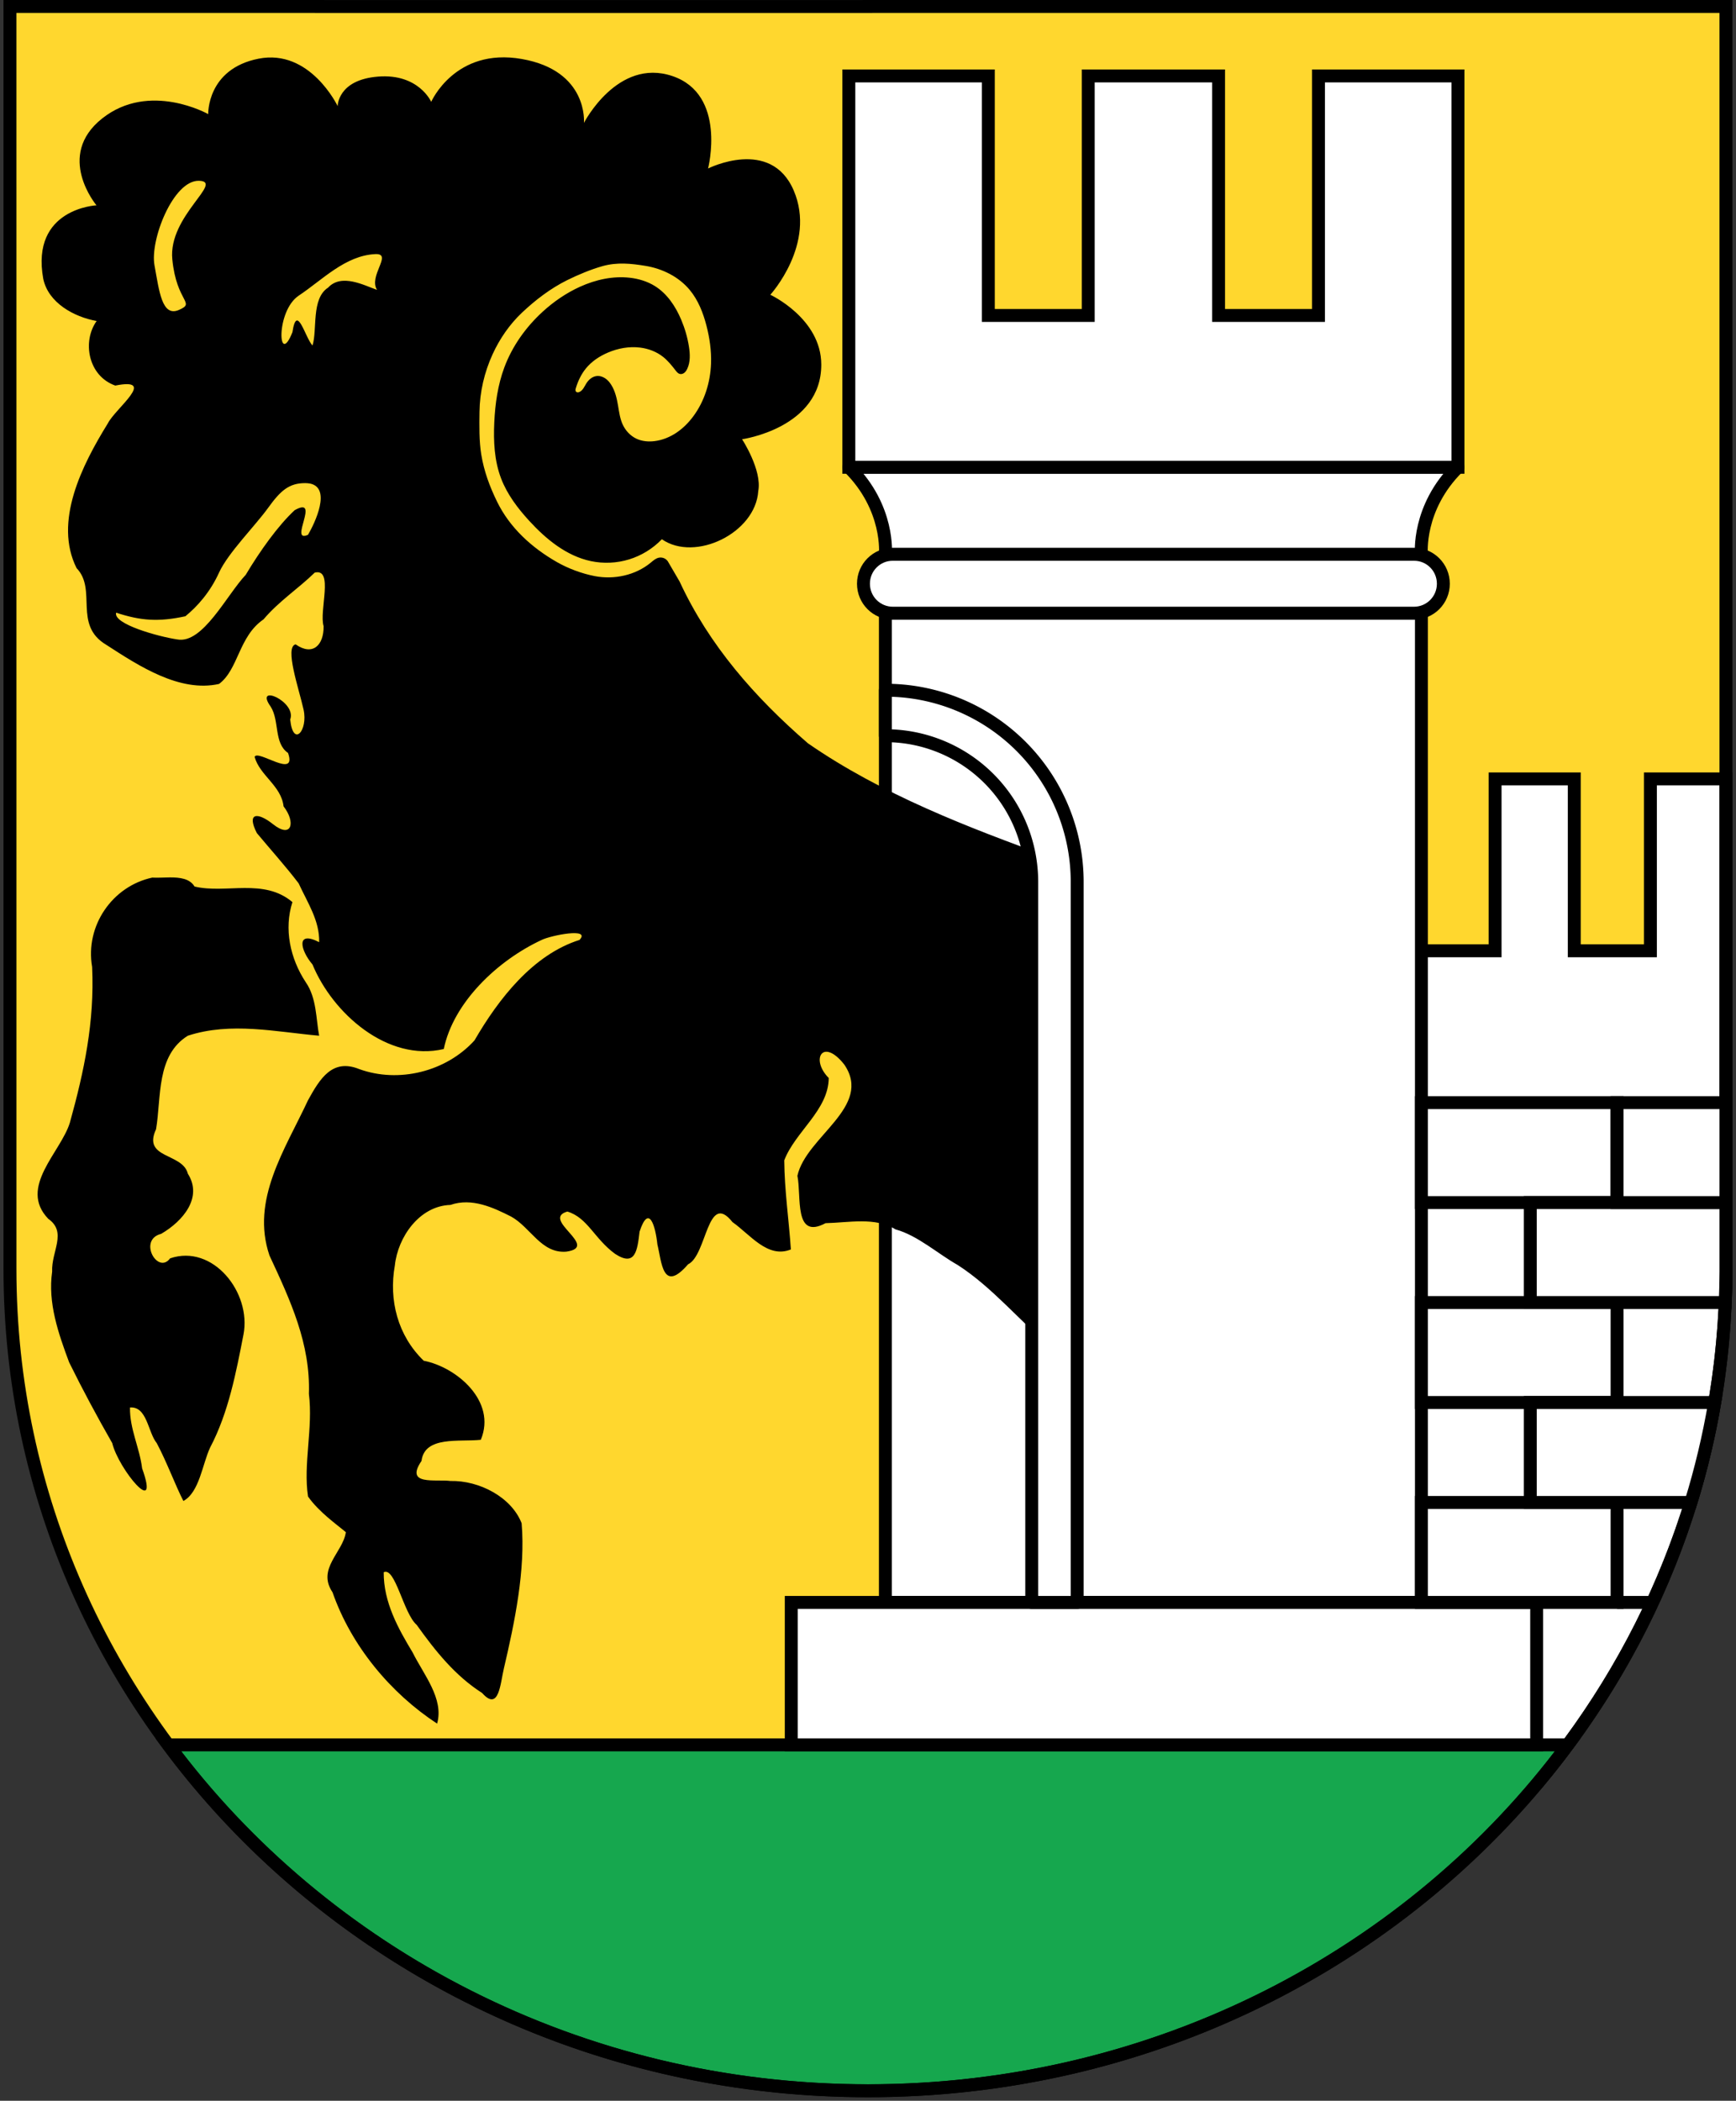 <?xml version="1.0" encoding="UTF-8" standalone="no"?>
<svg
   xmlns:dc="http://purl.org/dc/elements/1.1/"
   xmlns:cc="http://creativecommons.org/ns#"
   xmlns:rdf="http://www.w3.org/1999/02/22-rdf-syntax-ns#"
   xmlns:svg="http://www.w3.org/2000/svg"
   xmlns="http://www.w3.org/2000/svg"
   xmlns:xlink="http://www.w3.org/1999/xlink"
   xmlns:sodipodi="http://sodipodi.sourceforge.net/DTD/sodipodi-0.dtd"
   xmlns:inkscape="http://www.inkscape.org/namespaces/inkscape"
   height="2298"
   width="1900"
   version="1.1"
   id="svg94"
   sodipodi:docname="Schaffhausen-coat_of_arms.svg"
   inkscape:version="1.0.1 (3bc2e813f5, 2020-09-07)">
  <rect width="100%" height="100%" fill="#333333" stroke="none"/>
  <defs
     id="defs98">
    <inkscape:path-effect
       effect="spiro"
       id="path-effect895"
       is_visible="true"
       lpeversion="1" />
    <inkscape:path-effect
       effect="spiro"
       id="path-effect891"
       is_visible="true"
       lpeversion="1" />
    <inkscape:path-effect
       effect="spiro"
       id="path-effect1791"
       is_visible="true"
       lpeversion="1" />
    <inkscape:path-effect
       effect="spiro"
       id="path-effect1468"
       is_visible="true"
       lpeversion="1" />
    <clipPath
       id="SVGID_2_">
      <use
         xlink:href="#SVGID_1_"
         overflow="visible"
         id="use45"
         x="0"
         y="0"
         width="100%"
         height="100%" />
    </clipPath>
    <rect
       id="SVGID_1_"
       y="0.014"
       width="406.457"
       height="492.734"
       x="0" />
    <clipPath
       clipPathUnits="userSpaceOnUse"
       id="clipPath1451">
      <path
         d="m 315.54,443.9 h 19.08 v 9.54 h -19.08 z"
         id="path1449" />
    </clipPath>
    <clipPath
       clipPathUnits="userSpaceOnUse"
       id="clipPath1461">
      <path
         d="m 334.56,443.9 h 18.96 v 9.42 h -18.96 z"
         id="path1459" />
    </clipPath>
    <clipPath
       clipPathUnits="userSpaceOnUse"
       id="clipPath1477">
      <path
         d="m 357.3,462.86 h 0.54 v 2.94 h -0.54 z"
         id="path1475" />
    </clipPath>
    <clipPath
       clipPathUnits="userSpaceOnUse"
       id="clipPath1487">
      <path
         d="m 357.54,465.74 h 0.3 v 0.18 h -0.3 z"
         id="path1485" />
    </clipPath>
    <clipPath
       clipPathUnits="userSpaceOnUse"
       id="clipPath1497">
      <path
         d="m 357.54,465.86 h 0.3 v 2.76 h -0.3 z"
         id="path1495" />
    </clipPath>
    <clipPath
       clipPathUnits="userSpaceOnUse"
       id="clipPath1507">
      <path
         d="m 357.54,468.56 h 0.3 v 3.24 h -0.3 z"
         id="path1505" />
    </clipPath>
    <clipPath
       clipPathUnits="userSpaceOnUse"
       id="clipPath1517">
      <path
         d="m 357.54,471.74 h 0.3 v 7.62 h -0.3 z"
         id="path1515" />
    </clipPath>
    <clipPath
       clipPathUnits="userSpaceOnUse"
       id="clipPath1527">
      <path
         d="m 357.54,479.3 h 0.3 v 21.12 h -0.3 z"
         id="path1525" />
    </clipPath>
    <clipPath
       clipPathUnits="userSpaceOnUse"
       id="clipPath1541">
      <path
         d="m 315.42,443.9 h 19.2 v 9.54 h -19.2 z"
         id="path1539" />
    </clipPath>
    <clipPath
       clipPathUnits="userSpaceOnUse"
       id="clipPath1555">
      <path
         d="m 334.56,443.9 h 18.96 v 9.48 h -18.96 z"
         id="path1553" />
    </clipPath>
    <clipPath
       clipPathUnits="userSpaceOnUse"
       id="clipPath1573">
      <path
         d="m 357.3,462.86 h 0.54 v 2.94 h -0.54 z"
         id="path1571" />
    </clipPath>
    <clipPath
       clipPathUnits="userSpaceOnUse"
       id="clipPath1583">
      <path
         d="m 357.54,465.74 h 0.3 v 0.18 h -0.3 z"
         id="path1581" />
    </clipPath>
    <clipPath
       clipPathUnits="userSpaceOnUse"
       id="clipPath1593">
      <path
         d="m 357.54,465.86 h 0.3 v 2.76 h -0.3 z"
         id="path1591" />
    </clipPath>
    <clipPath
       clipPathUnits="userSpaceOnUse"
       id="clipPath1603">
      <path
         d="m 357.54,468.56 h 0.3 v 3.24 h -0.3 z"
         id="path1601" />
    </clipPath>
    <clipPath
       clipPathUnits="userSpaceOnUse"
       id="clipPath1613">
      <path
         d="m 357.54,471.74 h 0.3 v 7.8 h -0.3 z"
         id="path1611" />
    </clipPath>
    <clipPath
       clipPathUnits="userSpaceOnUse"
       id="clipPath1653">
      <path
         d="m 347.88,465.62 h 9.96 v 0.36 h -9.96 z"
         id="path1651" />
    </clipPath>
    <clipPath
       clipPathUnits="userSpaceOnUse"
       id="clipPath1663">
      <path
         d="m 357.54,465.74 h 0.3 v 0.18 h -0.3 z"
         id="path1661" />
    </clipPath>
    <clipPath
       clipPathUnits="userSpaceOnUse"
       id="clipPath1673">
      <path
         d="m 357.54,465.86 h 0.3 v 2.88 h -0.3 z"
         id="path1671" />
    </clipPath>
  </defs>
  <sodipodi:namedview
     pagecolor="#ffffff"
     bordercolor="#666666"
     borderopacity="1"
     objecttolerance="10"
     gridtolerance="10"
     guidetolerance="10"
     inkscape:pageopacity="0"
     inkscape:pageshadow="2"
     inkscape:window-width="1920"
     inkscape:window-height="1001"
     id="namedview96"
     showgrid="false"
     inkscape:zoom="0.2609341"
     inkscape:cx="-14.147635"
     inkscape:cy="396.69689"
     inkscape:window-x="-9"
     inkscape:window-y="-9"
     inkscape:window-maximized="1"
     inkscape:current-layer="svg94"
     inkscape:document-rotation="0" />
  <title
     id="title2">Wappen Schaffhausen</title>
  <path
     d="m949.4 7.069h939.6v1381c0 497-420 899-939 899-518.7 0-939.1-402-939.1-899l-0.02-1381 938.5 0.069z"
     fill="#ffd72e"
     id="path4" />
  <path
     id="path4-6"
     d="M 1370.326 852.059 L 1370.326 1950.139 L 1683.139 1950.139 C 1811.381 1796.975 1888.283 1602.666 1889 1390.982 L 1889 852.059 L 1806.332 852.059 L 1806.332 1040.059 L 1722.998 1040.059 L 1722.998 852.059 L 1636.328 852.059 L 1636.328 1040.059 L 1522.994 1040.059 L 1522.994 852.059 L 1370.326 852.059 z "
     style="fill:#ffffff;fill-opacity:1;stroke:#000000;stroke-opacity:1;stroke-width:14.14;stroke-miterlimit:4;stroke-dasharray:none" />
  <path
     id="path4-4"
     d="M 184.219 1908.705 C 354.415 2137.752 633.969 2287 950.02 2287 C 1266.253 2287 1545.731 2137.752 1715.84 1908.705 L 184.219 1908.705 z "
     style="fill:#16a74e;fill-opacity:1;stroke:#000000;stroke-opacity:1;stroke-width:14.14;stroke-miterlimit:4;stroke-dasharray:none" />
  <path
     d="m949.4 7.069h939.6v1381c0 497-420 899-939 899-518.7 0-939.1-402-939.1-899l-0.02-1381 938.5 0.069z"
     stroke="#000"
     stroke-width="14.14"
     fill="none"
     id="path6"
     style="stroke-width:14.14;stroke-miterlimit:4;stroke-dasharray:none" />
  <rect
     style="fill:#ffffff;fill-opacity:1;fill-rule:evenodd;stroke:#000000;stroke-width:14.14;stroke-linecap:round;stroke-linejoin:miter;stroke-miterlimit:4;stroke-dasharray:none;stroke-opacity:1;paint-order:markers fill stroke"
     id="rect1490"
     width="586.674"
     height="1082.079"
     x="969.027"
     y="670.764" />
  <path
     id="path1781-3"
     style="fill:#000000;fill-opacity:1;fill-rule:evenodd;stroke:none;stroke-width:40.589"
     d="m 471.951,111.411 c 0,0 -13.675,-31.158 -58.15,-27.626 -44.475,3.532 -44.231,32.32 -44.231,32.32 0,0 -30.067,-63.126 -86.669,-51.893 -56.602,11.234 -55.016,60.61 -55.016,60.61 0,0 -64.237,-36.241 -116.008,4.72 -51.771,40.96 -6.281,95.056 -6.281,95.056 0,0 -72.192,3.297 -58.274,80.299 5.452,26.434 33.76,41.808 58.445,46.256 -15.936,22.233 -9.494,60.024 20.391,70.611 46.585,-9.236 -7e-5,25.045 -8.201,41.465 -28.335,45.792 -59.502,107.636 -34.129,158.273 22.749,23.55 -4.035,62.219 32.492,83.854 35.833,23.206 80.475,52.414 123.404,42.789 21.379,-15.877 21.353,-51.923 48.693,-70.635 16.615,-19.748 38.862,-34.244 56.01,-51.133 21.194,-5.197 4.592,41.913 9.752,58.566 0.304,20.784 -11.918,33.082 -30.658,19.898 -12.332,2.925 3.622,48.42 8.719,71.396 5.096,22.976 -11.491,41.871 -14.627,10.85 7.297,-19.823 -40.123,-40.164 -21.279,-13.967 9.702,15.403 3.229,39.813 18.9,50.533 10.265,29.26 -33.394,-4.377 -36.566,4.297 5.665,20.484 29.096,31.362 31.689,54.148 13.629,17.387 8.986,35.826 -11.607,19.443 -16.7,-13.327 -29.189,-12.839 -17.643,9.75 14.399,17.359 31.235,35.93 45.74,54.977 9.681,21.125 23.07,40.814 22.455,64.353 -25.97,-13.385 -20.39,9.19 -7.312,24.377 22.003,53.356 82.102,106.967 143.707,92.514 10.475,-50.932 58.785,-96.896 107.139,-119.328 9.793,-4.88 54.43,-13.924 41.383,0 -50.859,16.064 -88.408,64.224 -114.926,109.918 -31.218,34.373 -83.195,46.969 -126.17,31.35 -29.34,-11.847 -42.911,10.29 -56.01,34.068 -25.242,54.197 -62.852,108.945 -42.197,169.82 23.038,49.464 44.924,96.452 43.152,151.328 4.715,37.432 -6.383,77.064 -0.943,112.352 12.085,17.199 31.556,30.624 41.383,39.002 -2.983,21.921 -32.016,39.926 -14.566,65.76 20.597,59.023 63.835,110.529 114.453,143.647 7.744,-27.236 -14.802,-53.652 -26.814,-77.887 -15.751,-26.1 -31.832,-54.833 -31.631,-87.699 12.575,-6.278 21.614,45.101 36.092,57.58 20.551,28.714 42.03,55.619 71.65,74.537 18.448,20.799 19.851,-10.516 23.775,-26.836 11.854,-50.643 23.76,-107.677 19.443,-158.852 -11.114,-28.576 -46.296,-46.94 -77.889,-46.258 -16.542,-2.155 -50.341,5.376 -31.689,-21.939 3.401,-27.737 41.801,-20.551 64.906,-23.127 17.617,-42.333 -26.791,-79.586 -62.469,-86.451 -28.597,-27.519 -38.367,-66.528 -31.633,-104.183 3.227,-30.914 26.781,-65.209 60.885,-66.279 23.425,-8.152 47.007,2.968 66.35,12.738 21.525,11.92 32.969,40.517 60.293,38.395 37.787,-5.13 -28.474,-35.375 1.279,-43.879 22.213,6.672 29.522,29.777 52.289,46.316 22.077,14.426 24.33,-3.543 26.756,-24.377 10.189,-30.935 17.401,-6.076 19.502,14.049 4.746,19.134 5.614,54.01 33.596,21.711 20.667,-9.77 20.961,-80.955 48.59,-46.148 19.242,13.445 38.521,40.248 63.9,29.891 -2.1,-31.87 -6.989,-64.353 -7.254,-97.449 12.095,-31.553 48.397,-54.77 48.695,-90.076 -20.405,-20.553 -6.441,-44.568 17.062,-14.627 31.471,46.141 -41.894,78.547 -51.361,121.621 4.655,22.582 -4.177,70.502 30.828,51.795 25.772,-0.575 54.202,-7.01 76.543,6.797 24.283,6.663 46.197,26.622 68.137,39.004 38.052,24.448 69.252,62.755 102.324,90.076 V 938.107 C 1059.429,905.082 965.014,868.96 884.24,813.072 826.094,762.752 776.168,705.963 743.809,636.129 c -4.352,-7.561 -8.566,-14.802 -12.9,-22.109 -1.067,-1.562 -2.609,-2.795 -4.367,-3.494 -1.758,-0.699 -3.726,-0.86 -5.574,-0.457 -1.717,0.374 -3.302,1.215 -4.744,2.219 -1.442,1.004 -2.759,2.174 -4.117,3.289 -16.743,13.744 -39.928,18.701 -61.199,14.611 -13.991,-2.69 -29.067,-8.293 -41.433,-15.369 -27.638,-15.815 -51.552,-37.568 -65.514,-66.187 -8.132,-16.67 -14.2,-33.082 -17.221,-51.382 -2.446,-14.819 -2.135,-31.805 -1.941,-46.823 0.28,-21.693 5.323,-43.278 14.371,-62.996 7.776,-16.946 18.545,-32.585 32.098,-45.389 14.679,-13.868 31.316,-26.566 49.404,-35.545 11.777,-5.846 26.234,-11.874 38.898,-15.41 15.771,-4.403 31.117,-2.878 47.268,-0.184 18.377,3.066 36.104,11.909 48.023,26.229 9.273,11.14 14.683,25.011 18.324,39.041 3.497,13.476 5.506,27.404 5.029,41.318 -0.712,20.783 -7.183,41.554 -19.641,58.205 -5.116,6.837 -11.231,12.976 -18.338,17.709 -7.107,4.733 -15.227,8.036 -23.697,9.117 -6.761,0.863 -13.834,0.266 -20.002,-2.635 -6.704,-3.153 -12.03,-8.942 -15.09,-15.689 -2.928,-6.457 -3.838,-13.609 -5.029,-20.598 -1.344,-7.88 -3.159,-15.876 -7.426,-22.637 -1.779,-2.818 -3.999,-5.409 -6.791,-7.229 -2.792,-1.819 -6.197,-2.818 -9.496,-2.352 -2.364,0.334 -4.592,1.403 -6.467,2.881 -1.875,1.478 -3.41,3.356 -4.672,5.383 -1.021,1.641 -1.871,3.386 -2.943,4.994 -1.072,1.608 -2.402,3.105 -4.121,3.988 -0.679,0.349 -1.426,0.599 -2.189,0.582 -0.382,-0.009 -0.763,-0.086 -1.111,-0.242 -0.348,-0.157 -0.661,-0.394 -0.891,-0.699 -0.382,-0.507 -0.514,-1.169 -0.482,-1.803 0.031,-0.634 0.212,-1.25 0.396,-1.857 2.338,-7.68 5.798,-15.095 10.84,-21.342 6.362,-7.883 15.061,-13.662 24.389,-17.613 11.068,-4.688 23.304,-6.929 35.229,-5.42 9.056,1.146 17.909,4.497 25.066,10.162 5.308,4.201 9.574,9.551 13.719,14.904 0.599,0.774 1.201,1.552 1.914,2.223 0.713,0.671 1.549,1.236 2.49,1.504 0.874,0.248 1.816,0.23 2.695,0 0.879,-0.23 1.696,-0.668 2.41,-1.23 1.427,-1.125 2.416,-2.716 3.193,-4.359 3.517,-7.432 3.143,-16.098 1.863,-24.221 -1.595,-10.121 -4.482,-20.03 -8.469,-29.469 -6.184,-14.644 -15.44,-28.564 -28.961,-36.924 -8.159,-5.045 -17.572,-7.865 -27.1,-8.977 -18.63,-2.173 -37.621,2.087 -54.707,9.824 -14.967,6.778 -28.683,16.191 -40.818,27.268 -18.401,16.795 -33.3,37.629 -42.002,60.973 -7.146,19.169 -10.042,39.692 -11.01,60.127 -0.981,20.714 0.057,41.938 7.453,61.311 6.664,17.454 18.199,32.636 30.824,46.408 18.437,20.112 40.715,38.386 67.408,44.035 13.845,2.93 28.434,2.273 41.959,-1.891 13.525,-4.163 25.957,-11.823 35.758,-22.031 36.442,25.247 102.56,-6.797 105.525,-52.697 4.375,-22.909 -17.703,-56.669 -17.703,-56.669 0,0 86.764,-12.185 86.67,-81.698 -0.069,-50.559 -55.767,-76.358 -55.767,-76.358 0,0 50.737,-55.544 25.578,-114.114 -25.159,-58.57 -93.71,-24.011 -93.71,-24.011 0,0 20.85,-81.004 -39.181,-101.156 -60.031,-20.152 -96.662,51.265 -96.662,51.265 0,0 5.105,-57.061 -68.006,-69.888 -73.111,-12.827 -99.16,46.865 -99.16,46.865 z m -254.166,86.345 c 28.161,0.717 -33.871,38.506 -29.193,85.961 4.678,47.455 25.987,47.142 7.254,55.307 -18.733,8.165 -21.605,-20.975 -26.756,-48.754 -5.151,-27.779 20.534,-93.231 48.695,-92.514 z m 194.592,80.189 c 16.362,0.586 -9.087,24.15 0.262,39.139 -13.583,-4.665 -38.773,-18.453 -53.57,-2.438 -18.661,12.006 -11.583,46.289 -17.062,63.32 -8.298,-9.159 -17.082,-46.785 -21.943,-14.625 -15.699,39.633 -18.596,-23.062 6.984,-40.023 25.58,-16.962 50.685,-43.764 83.613,-45.357 0.617,-0.03 1.189,-0.035 1.717,-0.016 z M 333.875,528.471 c 1.817,-0.005 3.707,0.161 5.678,0.518 h 0.002 c 23.054,5.116 5.447,42.494 -2.438,56.008 -21.629,9.789 14.447,-43.042 -14.561,-26.947 -17.963,16.61 -37.778,44.224 -53.634,70.765 -20.782,21.911 -47.023,75.944 -74.934,70.635 -20.387,-2.993 -70.549,-16.838 -66.859,-29.252 26.932,8.877 46.472,10.251 75.754,3.925 13.145,-10.725 27.126,-26.366 36.844,-47.745 9.718,-21.38 39.793,-51.484 53.568,-70.635 13.776,-19.151 23.008,-27.222 40.58,-27.271 z M 185.742,959.787 c -6.661,0.037 -13.412,0.548 -19.09,0.201 -43.584,9.324 -73.686,52.649 -65.816,97.766 2.74,60.421 -8.781,114.07 -24.318,170.144 -9.83,32.481 -56.827,70.806 -23.719,105.305 21.002,14.828 3.268,35.501 4.275,57.846 -4.886,34.068 6.778,67.484 18.574,99.125 14.682,29.769 30.263,58.832 47.186,88.4 6.889,28.574 52.825,83.78 32.709,27.615 -2.831,-22.919 -13.708,-43.203 -13.27,-66.559 18.758,-1.482 19.542,27.013 29.256,38.943 11.169,20.938 20.384,46.27 29.193,63.322 17.595,-9.611 20.786,-40.46 29.252,-58.445 20.162,-38.252 28.455,-82.364 36.504,-123.627 8.886,-45.927 -33.482,-99.321 -80.326,-83.342 -13.492,18.305 -35.543,-20.345 -9.75,-26.816 24.308,-14.162 45.611,-40.044 29.193,-65.758 -5.659,-23.095 -50.051,-16.009 -34.797,-48.65 5.885,-34.746 -0.022,-80.766 34.797,-102.311 47.078,-15.376 96.525,-4.15 143.707,0 -3.474,-17.945 -2.588,-41.136 -14.625,-58.445 -17.294,-26.202 -24.003,-58.578 -14.627,-87.699 -31.328,-26.602 -72.814,-8.812 -107.141,-17.062 -5.215,-8.755 -16.066,-10.014 -27.168,-9.953 z"
     sodipodi:nodetypes="czczczcccccccccccczcccccccccccccccccccccccccccccccccccccccccccccccccccccccssssssssssssssssssssssssssssssssssssssssssssssssssssssssscccsczczczczzzzzccccczcscccccccccczzccccccccccccccccccccccsccc" />
  <rect
     style="fill:#ffffff;fill-opacity:1;fill-rule:evenodd;stroke:#000000;stroke-width:14.14;stroke-linecap:round;stroke-linejoin:miter;stroke-miterlimit:4;stroke-dasharray:none;stroke-opacity:1;paint-order:markers fill stroke"
     id="rect1486"
     width="815.839"
     height="155.862"
     x="866"
     y="1752.843" />
  <rect
     style="fill:#ffffff;fill-opacity:1;fill-rule:evenodd;stroke:#000000;stroke-width:14.14;stroke-linecap:round;stroke-linejoin:miter;stroke-miterlimit:4;stroke-dasharray:none;stroke-opacity:1;paint-order:markers fill stroke"
     id="rect1488"
     width="214.139"
     height="109.341"
     x="1555.701"
     y="1643.502" />
  <path
     id="rect1490-4"
     style="fill:#ffffff;fill-opacity:1;fill-rule:evenodd;stroke:#000000;stroke-width:14.14;stroke-linecap:round;stroke-linejoin:miter;stroke-miterlimit:4;stroke-dasharray:none;stroke-opacity:1;paint-order:markers fill stroke"
     d="M 977.268 606.283 C 959.407 606.283 945.027 620.662 945.027 638.523 C 945.027 656.384 959.407 670.764 977.268 670.764 L 1025.268 670.764 L 1523.461 670.764 L 1547.461 670.764 C 1565.322 670.764 1579.701 656.384 1579.701 638.523 C 1579.701 620.662 1565.322 606.283 1547.461 606.283 L 1523.461 606.283 L 1025.268 606.283 L 977.268 606.283 z " />
  <path
     id="rect1490-1"
     style="fill:#ffffff;fill-opacity:1;fill-rule:evenodd;stroke:#000000;stroke-width:14.14;stroke-linecap:round;stroke-linejoin:round;stroke-miterlimit:4;stroke-dasharray:none;stroke-opacity:1;paint-order:markers fill stroke"
     d="M 929.027 511.139 C 951.507 533.374 961.507 557.159 965.887 575.387 C 970.267 593.614 969.027 606.283 969.027 606.283 L 1262.363 606.283 L 1555.701 606.283 C 1555.701 606.283 1554.462 593.614 1558.842 575.387 C 1563.222 557.159 1573.222 533.374 1595.701 511.139 L 1262.363 511.139 L 929.027 511.139 z " />
  <path
     id="rect1490-5"
     style="fill:#ffffff;fill-opacity:1;fill-rule:evenodd;stroke:#000000;stroke-width:14.14;stroke-linecap:round;stroke-linejoin:miter;stroke-miterlimit:4;stroke-dasharray:none;stroke-opacity:1;paint-order:markers fill stroke"
     d="m 929.027,83.06 h 152.668 v 262 H 1191.03 v -262 h 142.668 v 262 h 109.334 v -262 h 152.668 v 428.079 H 929.027 Z"
     sodipodi:nodetypes="ccccccccccccc" />
  <path
     id="path1618-4"
     style="fill:#ffffff;fill-opacity:1;fill-rule:evenodd;stroke:#000000;stroke-width:14.14;stroke-linecap:round;stroke-linejoin:round;stroke-miterlimit:4;stroke-dasharray:none;stroke-opacity:1;paint-order:markers fill stroke"
     d="M 969.027 755.014 L 969.027 793.283 L 969.039 804.764 A 160 160 0 0 1 1082.273 851.564 A 160 160 0 0 1 1129.199 964.762 L 1129.199 1752.844 L 1178.951 1752.844 L 1178.951 964.762 A 209.751 209.751 0 0 0 1117.439 816.371 A 209.751 209.751 0 0 0 969.027 755.014 z " />
  <rect
     style="fill:#ffffff;fill-opacity:1;fill-rule:evenodd;stroke:#000000;stroke-width:14.14;stroke-linecap:round;stroke-linejoin:miter;stroke-miterlimit:4;stroke-dasharray:none;stroke-opacity:1;paint-order:markers fill stroke"
     id="rect1488-0"
     width="214.139"
     height="109.341"
     x="1555.701"
     y="1424.82" />
  <rect
     style="fill:#ffffff;fill-opacity:1;fill-rule:evenodd;stroke:#000000;stroke-width:14.14;stroke-linecap:round;stroke-linejoin:miter;stroke-miterlimit:4;stroke-dasharray:none;stroke-opacity:1;paint-order:markers fill stroke"
     id="rect1488-8"
     width="214.139"
     height="109.341"
     x="1555.701"
     y="1206.138" />
  <path
     id="path4-5"
     d="M 1674.861 1534.162 L 1674.861 1643.502 L 1850.633 1643.502 C 1861.606 1607.929 1870.343 1571.432 1876.693 1534.162 L 1674.861 1534.162 z "
     style="fill:#ffffff;fill-opacity:1;stroke:#000000;stroke-opacity:1;stroke-width:14.14;stroke-miterlimit:4;stroke-dasharray:none" />
  <path
     id="path4-57"
     d="M 1674.861 1315.478 L 1674.861 1424.82 L 1888.238 1424.82 C 1888.709 1413.594 1888.962 1402.312 1889 1390.982 L 1889 1315.478 L 1674.861 1315.478 z "
     style="fill:#ffffff;fill-opacity:1;stroke:#000000;stroke-opacity:1;stroke-width:14.14;stroke-miterlimit:4;stroke-dasharray:none" />
  <rect
     style="fill:#ffffff;fill-opacity:1;fill-rule:evenodd;stroke:#000000;stroke-width:14.14;stroke-linecap:round;stroke-linejoin:miter;stroke-miterlimit:4;stroke-dasharray:none;stroke-opacity:1;paint-order:markers fill stroke"
     id="rect1787"
     width="119.16"
     height="109.34"
     x="1769.84"
     y="1206.138" />
  <path
     id="path1808"
     style="fill:none;stroke:#000000;stroke-width:14.14;stroke-linecap:butt;stroke-linejoin:miter;stroke-miterlimit:4;stroke-dasharray:none;stroke-opacity:1"
     d="m 1769.84,1752.843 38.756,-10e-5"
     sodipodi:nodetypes="cc" />
</svg>
